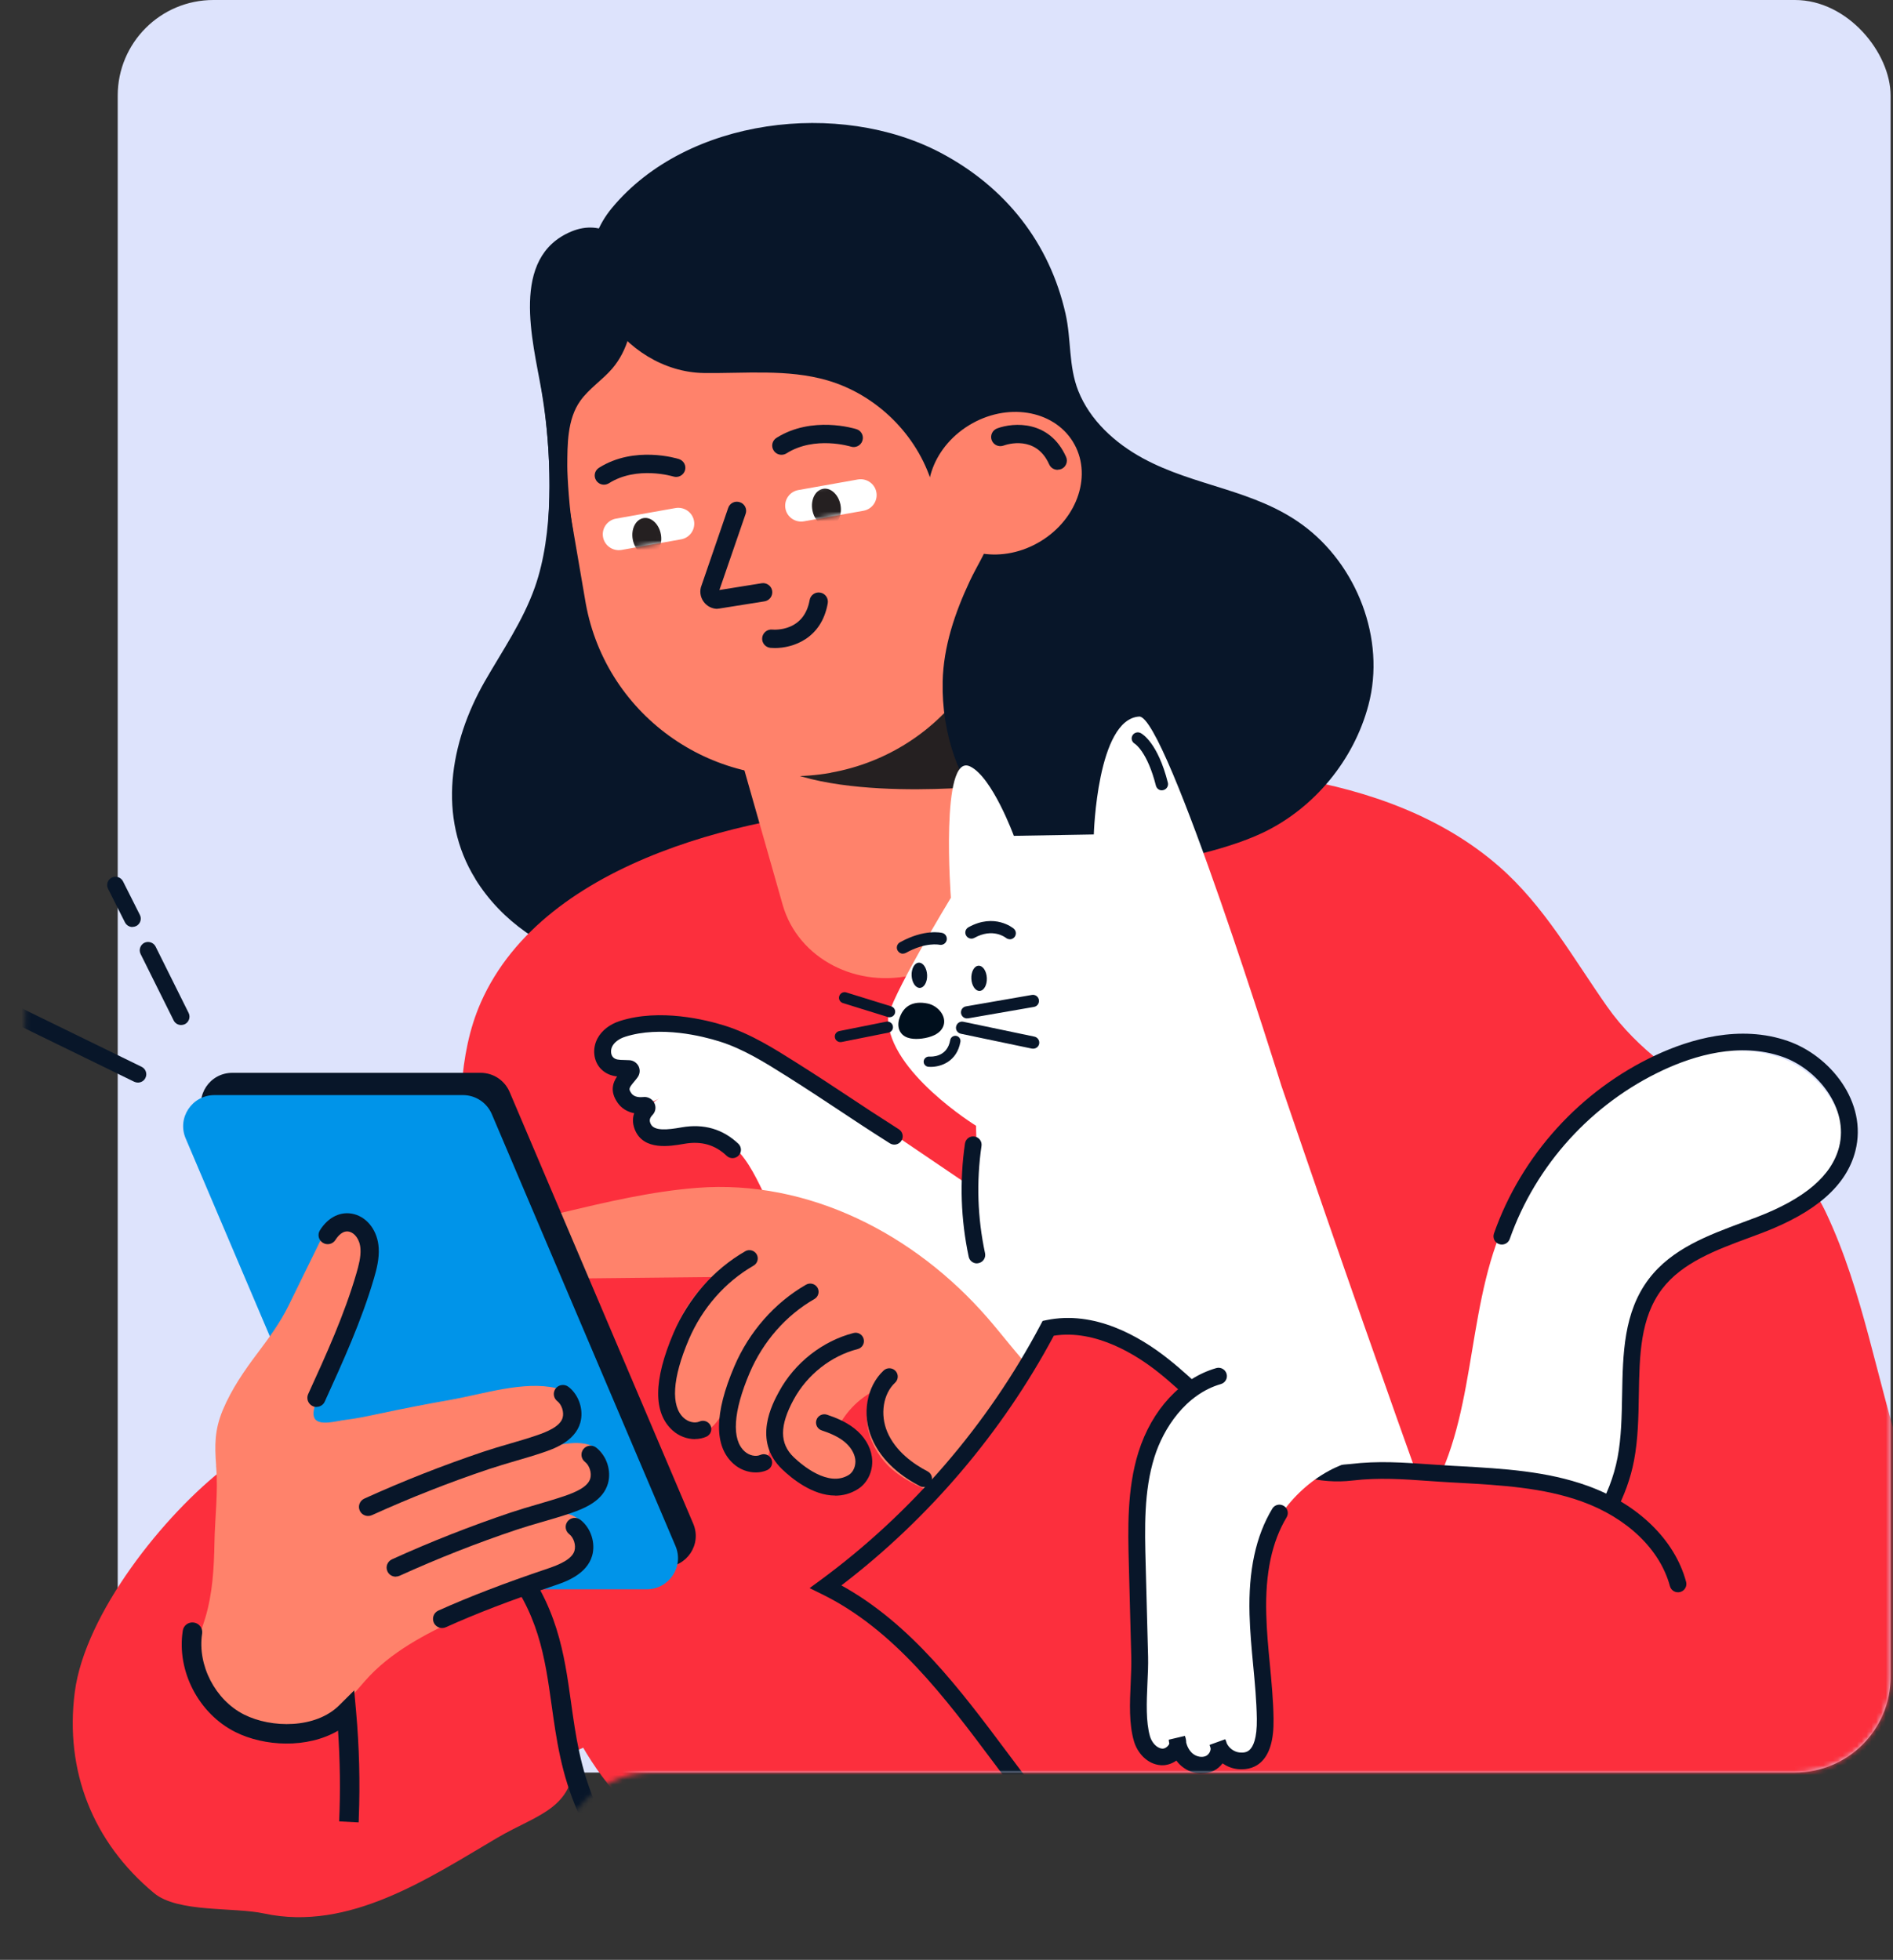 <?xml version="1.0" encoding="UTF-8"?> <svg xmlns="http://www.w3.org/2000/svg" width="394" height="408" viewBox="0 0 394 408" fill="none"><rect x="0" y="0" width="394" height="408" fill="#333333" stroke="none"/> <rect x="24.5" width="369" height="369" rx="19.902" fill="#DDE3FC"></rect> <mask id="mask0_242_16390" style="mask-type:alpha" maskUnits="userSpaceOnUse" x="0" y="0" width="394" height="407"> <path d="M22.712 17.927C23.727 7.751 32.289 0 42.516 0L373.598 0C384.589 0 393.5 8.911 393.5 19.902V349.098C393.5 360.089 384.589 369 373.598 369H135.837C129.922 369 124.313 371.631 120.532 376.181L101.265 399.36C97.036 404.449 90.553 407.103 83.969 406.441L18.426 399.852C8.042 398.808 0.228 389.92 0.523 379.488L6 185.5L22.712 17.927Z" fill="#DDE3FC"></path> </mask> <g mask="url(#mask0_242_16390)"> <path d="M98.921 182.968C104.482 191.935 113.426 197.809 123.459 200.592C134.309 203.607 147.2 196.186 155.561 190.099C164.914 183.297 171.428 171.934 169.561 160.3C168.064 151.044 163.281 142.464 156.864 135.604C150.272 128.55 141.892 123.004 136.739 114.849C133.376 109.515 131.587 103.409 129.351 97.553C127.64 93.032 124.47 89.727 123.556 84.741C122.817 80.78 122.779 76.722 122.001 72.779C121.573 70.634 120.892 68.47 119.473 66.789C118.054 65.108 118.015 60.257 115.895 60.798C108.526 62.673 112.648 79.466 113.29 84.606C114.748 96.297 115.273 111.042 111.326 122.25C108.837 129.304 104.54 135.488 100.846 141.942C93.651 154.561 90.968 170.098 98.94 182.968H98.921Z" fill="#081629"></path> <path d="M149.088 180.051C181.249 169.404 186.868 164.321 220.545 161.036C251.403 158.021 288.716 160.031 312.01 180.38C321.401 188.574 327.429 199.473 334.468 209.502C347.32 227.86 370.614 232.363 380.103 252.557C387.861 269.041 390.544 287.148 396.183 304.328C400.733 318.183 414.246 331.44 414.83 345.759C415.141 353.393 411.738 360.852 408.083 367.867C403.455 376.756 398.205 385.549 390.894 392.815C374.678 408.932 353.873 415.483 322.354 416.874" fill="#FC2F3D"></path> <path d="M96.044 245.019C96.744 263.745 94.858 284.751 98.066 303.167C99.699 312.559 104.93 322.414 108.157 331.4C116.071 353.372 120.835 372.214 142.379 385.007C159.567 395.21 180.373 399.403 199.914 400.679C226.688 402.418 253.365 397.084 279.129 390.359C288.034 388.041 293.07 385.76 298.32 378.34C300.731 374.938 315.178 361.295 314.633 358.281L301.431 282.2L249.438 175.393C246.229 168.803 191.514 167.605 185.195 167.895C157.681 169.132 113.349 178.582 100.069 208.709C95.227 219.704 95.597 232.632 96.063 245.019H96.044Z" fill="#FC2F3D"></path> <path d="M190.681 202.815C203.183 199.53 210.727 187.433 207.461 175.935L194.647 130.831L149.887 142.6L162.895 188.341C166.084 199.588 178.47 206.023 190.7 202.796L190.681 202.815Z" fill="#FF826B"></path> <path d="M197.272 139.644L203.883 163.722C203.883 163.722 164.586 167.684 155.662 154.949C146.717 142.214 197.272 139.644 197.272 139.644V139.644Z" fill="#252021"></path> <path d="M172.888 160.861C196.785 156.61 212.69 133.923 208.412 110.173L204.99 90.172C200.887 66.248 177.963 50.248 153.93 54.518L111.036 62.152L121.906 125.575C126.183 149.325 149.011 165.132 172.907 160.881L172.888 160.861Z" fill="#FF826B"></path> <path d="M194.004 100.744C190.952 90.56 182.455 82.154 172.188 79.178C163.924 76.781 155.097 77.767 146.483 77.651C129.839 77.419 115.509 57.592 127.37 43.292C142.983 24.451 174.774 20.74 195.754 31.794C209.346 38.963 218.446 50.616 221.77 65.283C222.995 70.675 222.373 76.163 224.415 81.342C226.845 87.487 232.056 92.241 237.89 95.41C248.662 101.266 261.008 101.884 271.1 109.266C282.397 117.537 288.463 133.035 284.827 146.756C281.814 158.177 273.589 168.225 262.856 173.346C254.611 177.269 241.351 179.917 232.465 180.748C210.707 182.757 195.735 163.626 196.202 141.905C196.357 134.562 198.768 127.528 201.86 120.938C204.621 115.063 208.685 110.58 205.437 103.662C203.513 99.565 198.34 96.821 194.199 98.676L194.121 98.193" fill="#081629"></path> <path d="M266.762 226.218C266.762 226.218 242.69 148.823 237.109 149.171C228.34 149.693 227.66 173.714 227.66 173.714L211.016 174.003C211.016 174.003 206.524 161.732 201.896 159.549C195.655 156.592 197.91 186.893 197.91 186.893C197.91 186.893 184.786 208.517 184.825 212.053C185 223.146 203.141 234.354 203.141 234.354C203.141 234.354 204.502 277.544 201.08 284.81C197.658 292.076 203.782 356.64 203.782 356.64L308.1 343.325C308.1 343.325 291.475 298.743 266.781 226.257L266.762 226.218Z" fill="white"></path> <path d="M187.16 212.128C188.015 209.287 190.193 208.302 193.11 208.92C195.229 209.364 197.096 211.567 196.357 213.577C195.735 215.278 193.693 215.973 191.885 216.205C190.31 216.399 188.443 216.302 187.51 215.007C186.907 214.196 186.868 213.075 187.16 212.109V212.128Z" fill="#000F1D"></path> <path d="M227.446 249.484C227.602 251.707 210.044 250.161 210.219 252.383C201.294 246.74 173.917 227.686 164.992 222.044C160.462 219.184 155.814 216.285 150.662 214.662C144.381 212.691 136.351 211.628 129.934 213.715C128.457 214.198 127.057 215.106 126.318 216.478C125.579 217.85 125.637 219.686 126.726 220.807C128.243 222.391 130.304 221.696 132.151 222.063C131.043 224.111 128.437 225.309 130.382 228.092C131.879 230.218 135.243 229.928 137.226 228.653C135.301 229.889 133.065 231.513 134.232 234.16C135.573 237.213 140.104 236.344 142.631 235.899C146.501 235.242 149.981 236.093 152.898 238.875C155.951 241.793 157.662 245.774 159.509 249.542C163.786 258.258 171.972 264.577 178.817 271.399C183.6 276.172 188.655 281.099 195.091 283.187C202.266 285.525 210.627 283.786 216.266 278.781" fill="white"></path> <path d="M152.471 241.097C152.938 241.097 153.385 240.923 153.735 240.556C154.396 239.861 154.377 238.778 153.677 238.102C150.468 235.049 146.502 233.889 141.913 234.682L141.699 234.72C139.035 235.184 136.119 235.532 135.419 233.947C135.146 233.329 135.127 232.826 135.827 232.092C136.469 231.416 136.605 230.43 136.177 229.599C135.749 228.768 134.835 228.266 133.883 228.382C133.338 228.44 132.035 228.498 131.413 227.589C130.81 226.72 130.849 226.546 131.977 225.193C132.23 224.903 132.463 224.594 132.696 224.285C133.183 223.628 133.28 222.758 132.93 222.005C132.58 221.27 131.86 220.768 131.044 220.71C130.694 220.691 130.344 220.671 129.994 220.671C128.769 220.652 128.108 220.613 127.602 220.092C127.097 219.57 127.038 218.546 127.466 217.773C127.913 216.942 128.885 216.227 130.091 215.84C137.46 213.463 146.307 215.724 149.749 216.806C154.746 218.372 159.276 221.232 163.671 223.995C168.201 226.855 171.273 228.904 174.521 231.049C177.534 233.058 180.665 235.126 185.195 238.005C186.012 238.527 187.081 238.295 187.606 237.484C188.131 236.672 187.898 235.609 187.081 235.087C182.59 232.227 179.459 230.16 176.465 228.169C173.198 226.005 170.107 223.956 165.537 221.077C161.182 218.333 156.243 215.202 150.799 213.502C147.027 212.323 137.344 209.869 129.002 212.555C126.902 213.231 125.269 214.507 124.374 216.149C123.227 218.275 123.499 220.884 125.055 222.507C126.105 223.589 127.31 223.956 128.438 224.092C127.544 225.406 126.902 227.222 128.555 229.58C129.352 230.72 130.558 231.474 131.996 231.744C131.51 233.116 131.802 234.392 132.21 235.339C134.077 239.551 139.405 238.624 142.282 238.141L142.496 238.102C145.996 237.503 148.854 238.334 151.246 240.614C151.577 240.943 152.024 241.097 152.452 241.097H152.471Z" fill="#081629"></path> <path d="M370.362 220.13C361.865 217.154 352.337 219.183 344.19 222.97C329.024 230.063 316.91 243.377 311.369 259.107C304.797 277.814 306.858 299.96 294.666 315.651C282.708 331.014 261.32 334.724 241.954 337.314L258.578 346.938C274.62 346.126 290.991 345.256 305.886 339.285C320.78 333.314 334.157 321.217 337.19 305.544C339.563 293.235 335.771 279.012 343.393 269.021C348.468 262.354 357.159 259.784 365.015 256.769C372.87 253.774 381.231 249.039 383.292 240.923C385.509 232.246 378.859 223.086 370.381 220.11L370.362 220.13Z" fill="white"></path> <path d="M259.786 346.88H259.883C275.885 346.068 292.432 345.237 307.734 339.111C324.845 332.251 337.25 318.84 340.089 304.095C340.945 299.631 341.023 294.955 341.1 290.414C341.237 282.143 341.373 274.336 345.961 268.306C350.142 262.837 357.181 260.209 363.986 257.697C364.939 257.349 365.892 256.982 366.825 256.634C378.005 252.364 384.344 246.779 386.172 239.59C388.758 229.406 380.902 219.782 372.152 216.729C362.119 213.212 351.658 216.381 344.659 219.647C328.948 226.971 316.659 240.518 310.943 256.789C310.632 257.697 311.098 258.683 312.012 258.992C312.926 259.301 313.918 258.837 314.229 257.929C319.654 242.527 331.281 229.715 346.136 222.778C352.553 219.782 362.061 216.864 370.986 219.995C378.336 222.565 384.83 230.72 382.788 238.759C381.252 244.769 375.633 249.561 365.58 253.407C364.647 253.755 363.714 254.103 362.78 254.451C355.508 257.156 347.984 259.939 343.2 266.219C337.912 273.157 337.775 281.911 337.62 290.375C337.542 294.762 337.464 299.303 336.667 303.458C333.537 319.71 318.993 330.879 306.432 335.904C291.654 341.817 275.418 342.648 259.688 343.44C258.736 343.479 257.997 344.31 258.036 345.257C258.074 346.184 258.852 346.899 259.766 346.899L259.786 346.88Z" fill="#081629"></path> <path d="M149.342 126.695C149.439 126.695 149.536 126.695 149.653 126.695L159.122 125.187C160.172 125.013 160.872 124.047 160.717 123.004C160.561 121.96 159.55 121.245 158.519 121.419L149.731 122.83L155.195 106.964C155.545 105.959 155 104.877 153.989 104.549C152.978 104.201 151.889 104.742 151.559 105.747L145.998 121.921C145.57 122.984 145.725 124.279 146.464 125.284C147.145 126.212 148.214 126.753 149.361 126.753L149.342 126.695Z" fill="#081629"></path> <path d="M161.28 134.908C164.975 134.908 170.983 133.014 172.286 125.574C172.461 124.53 171.761 123.545 170.73 123.371C169.68 123.178 168.689 123.893 168.514 124.917C167.366 131.429 161.397 131.12 160.716 131.062C159.686 130.966 158.733 131.738 158.636 132.801C158.539 133.845 159.316 134.772 160.366 134.869C160.658 134.888 160.969 134.908 161.3 134.908H161.28Z" fill="#081629"></path> <path d="M193.732 222.1C195.793 222.1 199.156 221.037 199.895 216.882C199.992 216.303 199.604 215.742 199.02 215.646C198.437 215.549 197.873 215.936 197.776 216.515C197.134 220.168 193.809 219.974 193.42 219.955C192.837 219.916 192.312 220.342 192.254 220.921C192.195 221.501 192.623 222.023 193.226 222.081C193.382 222.081 193.557 222.1 193.751 222.1H193.732Z" fill="#081629"></path> <path d="M167.33 108.53L179.716 106.327C181.446 106.018 182.633 104.433 182.438 102.694C182.224 100.8 180.435 99.486 178.549 99.815L166.163 102.018C164.433 102.327 163.247 103.911 163.441 105.651C163.655 107.544 165.444 108.858 167.33 108.53V108.53Z" fill="white"></path> <mask id="mask1_242_16390" style="mask-type:alpha" maskUnits="userSpaceOnUse" x="163" y="99" width="20" height="10"> <path d="M167.33 108.53L179.716 106.327C181.446 106.018 182.633 104.433 182.438 102.694C182.224 100.8 180.435 99.486 178.549 99.815L166.164 102.018C164.433 102.327 163.247 103.911 163.441 105.651C163.655 107.544 165.444 108.858 167.33 108.53V108.53Z" fill="white"></path> </mask> <g mask="url(#mask1_242_16390)"> <path d="M169.082 106.179C168.694 104.026 169.691 102.047 171.309 101.759C172.926 101.472 174.551 102.985 174.939 105.138C175.326 107.292 174.33 109.271 172.712 109.559C171.095 109.846 169.47 108.333 169.082 106.179Z" fill="#252021"></path> </g> <path d="M129.371 114.482L141.757 112.279C143.488 111.97 144.674 110.385 144.479 108.646C144.265 106.752 142.476 105.438 140.59 105.766L128.204 107.969C126.474 108.279 125.288 109.863 125.482 111.602C125.696 113.496 127.485 114.81 129.371 114.482Z" fill="white"></path> <mask id="mask2_242_16390" style="mask-type:alpha" maskUnits="userSpaceOnUse" x="125" y="105" width="20" height="10"> <path d="M129.371 114.482L141.757 112.279C143.488 111.97 144.674 110.385 144.479 108.646C144.265 106.752 142.476 105.438 140.59 105.766L128.204 107.969C126.474 108.279 125.288 109.863 125.482 111.602C125.696 113.496 127.485 114.81 129.371 114.482Z" fill="white"></path> </mask> <g mask="url(#mask2_242_16390)"> <path d="M131.695 112.279C131.308 110.125 132.305 108.146 133.922 107.858C135.539 107.571 137.165 109.084 137.552 111.238C137.94 113.391 136.943 115.37 135.325 115.658C133.708 115.945 132.083 114.432 131.695 112.279Z" fill="#252021"></path> </g> <path d="M162.661 94.674C163.011 94.674 163.38 94.577 163.691 94.384C169.583 90.654 177.01 92.954 177.088 92.973C178.099 93.302 179.188 92.741 179.499 91.737C179.83 90.732 179.266 89.65 178.255 89.34C177.885 89.224 169.019 86.48 161.611 91.157C160.716 91.717 160.444 92.896 161.027 93.785C161.397 94.365 162.019 94.674 162.641 94.674H162.661Z" fill="#081629"></path> <path d="M125.698 100.899C126.048 100.899 126.398 100.802 126.728 100.609C132.581 96.899 140.067 99.179 140.145 99.198C141.156 99.508 142.225 98.966 142.556 97.962C142.886 96.957 142.322 95.894 141.311 95.565C140.942 95.45 132.075 92.705 124.667 97.382C123.773 97.942 123.501 99.121 124.084 100.01C124.453 100.59 125.076 100.899 125.698 100.899V100.899Z" fill="#081629"></path> <path d="M195.02 109.248C190.892 102.587 193.876 93.312 201.684 88.533C209.493 83.753 219.169 85.278 223.297 91.939C227.425 98.6 224.441 107.874 216.633 112.654C208.824 117.434 199.148 115.909 195.02 109.248Z" fill="#FF826B"></path> <path d="M220.137 97.785C220.39 97.785 220.662 97.727 220.915 97.63C221.887 97.205 222.315 96.065 221.887 95.118C218.465 87.466 211.018 87.891 207.537 89.186C206.546 89.553 206.04 90.654 206.41 91.64C206.779 92.625 207.887 93.128 208.879 92.761C209.56 92.51 215.626 90.519 218.368 96.664C218.679 97.379 219.379 97.804 220.118 97.804L220.137 97.785Z" fill="#081629"></path> <path d="M131.803 63.157C131.822 67.988 130.597 72.993 127.467 76.684C125.406 79.1 122.625 80.858 120.778 83.448C118.056 87.274 118.095 92.55 118.075 97.033C118.075 99.313 118.523 106.579 119.32 110.792C119.514 111.797 117.356 106.231 116.675 107.004C116.481 107.236 114.109 108.647 114.128 108.454C114.712 99.371 114.225 90.231 112.689 81.264C110.92 71.003 106.04 53.533 118.95 48.181C125.25 45.572 131.045 49.553 131.667 56.142C131.881 58.48 131.803 60.819 131.822 63.157H131.803Z" fill="#081629"></path> <path d="M226.186 293.39C217.261 290.066 211.719 281.448 205.478 274.278C190.37 256.944 168.34 245.485 145.085 247.282C135.479 248.035 126.068 250.277 116.716 252.499C114.616 253.002 112.477 253.524 110.688 254.683C108.899 255.843 107.441 257.814 107.519 259.939C107.596 262.374 109.599 264.403 111.855 265.312C114.11 266.22 116.657 266.201 119.088 266.162L148.448 265.853" fill="#FF826B"></path> <path d="M153.714 261.987C148.251 264.944 143.798 269.698 141.212 275.341C138.626 280.964 137.926 287.438 139.267 293.467C139.656 295.264 140.356 297.197 141.931 298.163C143.837 299.322 146.442 298.627 148.095 297.158C149.767 295.67 150.72 293.583 151.614 291.554C150.992 293.931 150.273 297.081 150.584 299.516C150.895 301.951 152.334 304.424 154.686 305.197C157.039 305.97 160.092 304.347 160.131 301.893C162.075 305.023 164.661 307.96 168.142 309.236C171.622 310.511 176.094 309.584 177.961 306.414C179.828 303.245 177.592 298.221 173.897 298.279C175.511 294.414 178.583 291.148 182.375 289.293C178.408 294.201 180.955 301.912 185.777 305.97C190.6 310.028 196.997 311.593 202.908 313.796C208.838 315.999 214.924 319.478 217.121 325.372L215.391 324.734C220.757 318.821 228.107 313.681 231.899 306.666C233.357 303.96 234.738 300.752 233.551 297.912C231.957 294.027 226.902 293.312 222.935 291.921C215.43 289.312 210.083 282.877 204.113 277.66C190.405 265.659 171.778 259.417 153.559 260.712L153.734 262.606" fill="#FF826B"></path> <path d="M144.635 299.574C145.452 299.574 146.269 299.419 147.008 299.091C147.883 298.704 148.291 297.68 147.902 296.81C147.513 295.941 146.483 295.535 145.608 295.921C144.635 296.347 143.294 296.057 142.341 295.206C139.561 292.733 139.93 286.916 143.372 278.839C146.152 272.326 150.935 266.877 156.846 263.475C157.682 262.992 157.955 261.93 157.488 261.118C157.021 260.306 155.932 259.997 155.116 260.48C148.563 264.248 143.255 270.297 140.183 277.505C135.983 287.341 135.925 294.163 140.027 297.815C141.33 298.975 143.022 299.593 144.655 299.593L144.635 299.574Z" fill="#081629"></path> <path d="M157.296 306.529C158.112 306.529 158.929 306.374 159.668 306.046C160.543 305.659 160.951 304.635 160.562 303.766C160.173 302.896 159.143 302.49 158.268 302.877C157.296 303.302 155.954 303.012 155.001 302.162C152.221 299.688 152.59 293.871 156.032 285.794C158.812 279.281 163.595 273.813 169.506 270.431C170.343 269.948 170.615 268.885 170.148 268.073C169.662 267.242 168.612 266.972 167.776 267.435C161.223 271.204 155.915 277.252 152.843 284.441C148.643 294.277 148.585 301.099 152.687 304.751C153.99 305.911 155.682 306.529 157.315 306.529H157.296Z" fill="#081629"></path> <path d="M173.842 311.361C175.398 311.361 177.011 310.975 178.567 309.989C180.706 308.636 181.872 305.931 181.464 303.245C181.134 301.042 179.85 298.955 177.828 297.37C175.961 295.902 173.803 295.071 172.131 294.51C171.217 294.201 170.225 294.704 169.934 295.592C169.623 296.501 170.128 297.486 171.023 297.776C172.423 298.24 174.212 298.916 175.65 300.056C176.953 301.081 177.809 302.433 178.003 303.728C178.198 305.042 177.653 306.433 176.681 307.033C172.403 309.719 166.823 304.907 165.209 303.361C162.234 300.501 162.234 296.791 165.209 291.322C168.009 286.181 172.987 282.258 178.509 280.848C179.442 280.616 180.006 279.669 179.753 278.741C179.52 277.814 178.567 277.253 177.634 277.505C171.198 279.167 165.403 283.708 162.156 289.679C160.776 292.211 156.576 299.902 162.778 305.854C164.762 307.767 169.117 311.342 173.823 311.342L173.842 311.361Z" fill="#081629"></path> <path d="M119.474 364.696C120.077 376.522 112.124 377.527 103.53 382.571C89.239 390.977 72.672 402.166 54.939 398.34C48.659 396.987 37.012 398.204 32.073 394.108C19.318 383.518 13.446 368.638 15.565 352.251C17.685 335.96 34.076 315.321 47.142 305.292C48.367 309.041 47.881 332.791 45.431 335.593C42.845 338.588 40.006 342.994 40.512 346.917C42.106 358.995 59.178 362.01 68.045 356.773C72.769 353.971 76.075 349.371 79.808 345.352C88.111 336.405 99.174 330.027 111.113 327.283C116.791 345.816 130.538 339.864 131.549 359.188" fill="#FC2F3D"></path> <path d="M122.12 378.359C122.392 378.359 122.664 378.301 122.937 378.185C123.967 377.741 124.434 376.542 123.987 375.518C120.778 368.233 119.806 361.199 118.853 354.396C117.453 344.309 115.995 333.874 107.187 323.284C106.467 322.414 105.184 322.298 104.309 323.013C103.434 323.728 103.318 325.004 104.037 325.873C112.106 335.574 113.409 344.985 114.809 354.957C115.801 362.03 116.812 369.354 120.253 377.141C120.584 377.895 121.342 378.359 122.12 378.359V378.359Z" fill="#081629"></path> <path d="M361.883 408.736C337.306 422.302 310.862 420.718 289.804 417.974C281.132 416.853 272.849 413.857 265.032 410.031C258.013 406.572 250.896 403.828 243.935 400.408C230.227 393.683 220.039 381.47 211.036 369.546C199.817 354.666 188.675 338.55 171.895 330.298C191.125 316.114 207.089 297.582 218.211 276.499C226.708 274.759 235.38 278.914 242.166 284.306C248.952 289.697 254.63 296.422 261.843 301.234C267.599 305.08 274.385 307.321 281.346 306.51C288.443 305.659 294.781 306.471 302.092 306.896C311.484 307.437 321.05 307.785 329.878 310.974C338.706 314.162 346.872 320.752 349.303 329.776" fill="#FC2F3D"></path> <path d="M266.547 410.784C267.286 410.784 267.967 410.32 268.2 409.567C268.492 408.658 267.986 407.673 267.072 407.402C244.42 400.272 227.056 387.923 212.415 368.521L209.693 364.888C199.815 351.67 189.607 338.046 175.121 330.046C193.321 316.132 208.565 298.219 219.337 278.063C228.145 276.672 236.681 282.179 241.056 285.658C243.798 287.841 246.442 290.315 248.989 292.711C252.684 296.189 256.514 299.764 260.85 302.663C267.519 307.108 274.655 309.021 281.519 308.209C286.944 307.572 292.058 307.919 297.444 308.306C298.921 308.403 300.419 308.519 301.955 308.596L303.744 308.692C312.338 309.176 321.204 309.678 329.235 312.577C338.665 315.978 345.529 322.567 347.57 330.201C347.823 331.128 348.776 331.669 349.709 331.418C350.643 331.167 351.187 330.22 350.934 329.292C348.601 320.577 340.921 313.098 330.421 309.311C321.904 306.238 312.766 305.736 303.938 305.233L302.149 305.137C300.613 305.04 299.135 304.943 297.677 304.847C292.116 304.46 286.847 304.074 281.091 304.77C273.469 305.678 266.936 302.567 262.775 299.784C258.672 297.04 254.959 293.561 251.361 290.18C248.756 287.745 246.073 285.213 243.214 282.952C237.128 278.102 227.776 272.768 217.82 274.817L217.004 274.99L216.615 275.725C205.629 296.537 189.802 314.934 170.805 328.925L168.51 330.607L171.058 331.863C186.107 339.245 196.646 353.332 206.835 366.956L209.557 370.589C224.645 390.609 242.573 403.344 265.944 410.707C266.119 410.765 266.294 410.784 266.469 410.784H266.547Z" fill="#081629"></path> <path d="M187.917 198.526C188.131 198.526 188.345 198.468 188.539 198.371C192.681 196.071 195.461 196.67 195.5 196.67C196.181 196.825 196.861 196.419 197.036 195.743C197.192 195.067 196.803 194.39 196.122 194.216C195.967 194.178 192.409 193.327 187.314 196.168C186.692 196.516 186.478 197.289 186.828 197.888C187.061 198.294 187.489 198.545 187.936 198.545L187.917 198.526Z" fill="#081629"></path> <path d="M189.738 203.102C189.674 201.652 190.343 200.445 191.233 200.406C192.124 200.366 192.898 201.51 192.963 202.96C193.028 204.41 192.358 205.618 191.468 205.657C190.577 205.696 189.803 204.552 189.738 203.102Z" fill="#081629"></path> <path d="M210.163 195.547C210.533 195.547 210.883 195.392 211.135 195.102C211.583 194.561 211.524 193.788 210.999 193.325C210.844 193.189 206.994 190.02 201.569 193.035C200.947 193.383 200.733 194.156 201.083 194.755C201.433 195.373 202.211 195.586 202.813 195.238C206.663 193.112 209.249 195.16 209.366 195.238C209.599 195.431 209.891 195.528 210.183 195.528L210.163 195.547Z" fill="#081629"></path> <path d="M202.172 203.736C202.107 202.286 202.777 201.079 203.667 201.04C204.557 201 205.332 202.144 205.396 203.594C205.461 205.044 204.792 206.252 203.901 206.291C203.011 206.33 202.237 205.186 202.172 203.736Z" fill="#081629"></path> <path d="M192.233 309.564C192.856 309.564 193.478 309.216 193.789 308.636C194.236 307.786 193.906 306.743 193.05 306.298C190.192 304.81 186.4 302.182 184.67 298.085C183.134 294.452 183.814 290.143 186.303 287.843C187.003 287.186 187.042 286.085 186.381 285.389C185.72 284.693 184.611 284.655 183.911 285.312C180.353 288.635 179.342 294.433 181.461 299.419C183.6 304.482 188.072 307.612 191.456 309.371C191.708 309.506 191.981 309.564 192.253 309.564H192.233Z" fill="#081629"></path> <path d="M253.231 287.959C245.804 290.104 240.534 296.964 238.24 304.288C235.945 311.613 236.12 319.458 236.315 327.13L236.82 346.435C236.957 351.556 235.848 358.571 237.307 363.48C237.851 365.354 239.407 367.093 241.37 367.229C243.334 367.364 245.317 365.315 244.579 363.48C244.734 365.141 245.434 366.803 246.737 367.866C248.04 368.929 249.945 369.316 251.442 368.543C252.94 367.77 253.776 365.818 253.037 364.311C253.523 366.243 255.292 367.789 257.276 368.021C262.428 368.639 262.973 362.958 262.914 359.267C262.798 352.001 261.592 344.773 261.398 337.507C261.203 330.241 262.117 322.685 265.87 316.444C270.264 309.158 278.956 302.897 287.783 303.593" fill="white"></path> <path d="M250.119 369.199C250.994 369.199 251.869 369.006 252.646 368.619C253.385 368.252 253.988 367.711 254.455 367.093C255.349 367.711 256.38 368.136 257.488 368.271C259.938 368.561 261.513 367.692 262.388 366.899C264.255 365.218 265.149 362.242 265.071 357.759C265.013 353.933 264.643 350.087 264.293 346.357C263.963 342.956 263.632 339.42 263.555 335.98C263.321 327.535 264.721 320.965 267.793 315.863C268.279 315.052 268.027 313.969 267.191 313.486C266.354 312.984 265.285 313.254 264.799 314.085C261.377 319.767 259.821 326.955 260.074 336.077C260.171 339.632 260.502 343.227 260.832 346.686C261.182 350.338 261.532 354.126 261.591 357.817C261.649 362.01 260.794 363.653 260.055 364.31C259.724 364.6 259.16 364.967 257.896 364.812C256.827 364.677 255.796 363.904 255.33 362.918C255.252 362.629 255.155 362.339 255.019 362.068L251.752 363.247C251.81 363.479 251.888 363.691 251.966 363.923C252.024 364.503 251.635 365.218 251.052 365.527C250.255 365.933 249.069 365.74 248.252 365.063C247.61 364.522 247.124 363.711 246.891 362.764C246.891 362.3 246.794 361.817 246.619 361.372L243.255 362.165C243.274 362.435 243.313 362.706 243.372 362.976C243.333 363.131 243.236 363.266 243.177 363.344C242.866 363.769 242.341 364.059 241.894 364.02C240.708 363.923 239.716 362.687 239.366 361.508C238.472 358.455 238.647 354.358 238.822 350.396C238.919 348.444 238.997 346.609 238.958 344.908L238.452 325.603C238.258 318.163 238.044 310.452 240.28 303.322C242.147 297.37 246.755 290.258 254.105 288.132C255.038 287.862 255.563 286.915 255.291 285.987C255.019 285.06 254.046 284.538 253.133 284.809C245.783 286.934 239.736 293.466 236.955 302.297C234.544 309.989 234.758 318.337 234.952 325.699L235.458 345.005C235.497 346.589 235.419 348.367 235.341 350.261C235.147 354.493 234.952 358.88 236.022 362.493C236.702 364.832 238.705 367.266 241.622 367.479C242.73 367.556 243.897 367.189 244.849 366.513C245.18 366.977 245.569 367.382 245.997 367.73C247.183 368.696 248.641 369.218 250.08 369.218L250.119 369.199Z" fill="#081629"></path> <path d="M86.576 326.223H138.277C142.963 326.223 146.113 321.489 144.286 317.199L106.059 227.301C105.028 224.904 102.675 223.339 100.05 223.339H48.349C43.663 223.339 40.513 228.074 42.34 232.364L80.567 322.262C81.598 324.658 83.951 326.223 86.576 326.223V326.223Z" fill="#081629"></path> <path d="M82.88 330.858H134.582C139.268 330.858 142.418 326.124 140.59 321.834L102.363 231.936C101.333 229.54 98.98 227.974 96.355 227.974H44.653C39.967 227.974 36.818 232.709 38.645 236.999L76.872 326.897C77.903 329.293 80.255 330.858 82.88 330.858V330.858Z" fill="#0094E9"></path> <path d="M44.986 305.082C44.675 300.888 44.636 297.719 46.367 293.545C48.175 289.216 50.858 285.313 53.678 281.583C55.972 278.53 58.325 275.322 60.017 271.882L65.927 259.823C66.978 257.678 68.397 254.432 71.061 254.065C72.538 253.852 74.036 254.625 74.969 255.765C78.819 260.365 75.747 267.167 74.347 272.095C72.83 277.467 70.069 282.375 67.833 287.458C67.114 289.081 64.566 293.352 65.422 295.168C66.278 296.985 70.147 295.786 71.683 295.613C74.191 295.323 76.641 294.782 79.111 294.26C84.03 293.216 88.988 292.25 93.946 291.38C100.577 290.202 109.093 287.4 115.801 288.984C117.143 289.313 118.446 290.086 119.029 291.323C119.651 292.617 119.399 294.163 118.854 295.477C117.746 298.086 115.432 300.154 112.71 300.965C114.693 301.101 116.657 300.637 118.621 300.463C120.604 300.289 122.743 300.444 124.318 301.623C130.073 305.971 120.235 315.575 115.393 315.324C117.143 314.686 119.262 315.169 120.604 316.464C123.735 319.42 121.732 321.855 119.262 323.962C112.418 329.817 103.804 333.102 95.618 336.89C88.522 340.156 81.21 343.963 75.999 349.895C72.169 354.263 68.747 358.688 62.758 359.886C56.361 361.161 51.325 359.809 46.056 355.751C43.1 353.47 40.767 350.127 40.534 346.417C40.339 343.112 41.778 339.962 42.731 336.793C44.247 331.73 44.539 326.435 44.636 321.179C44.733 315.923 45.414 310.608 45.006 305.565C45.006 305.41 44.986 305.256 44.967 305.101L44.986 305.082Z" fill="#FF826B"></path> <path d="M76.618 315.593C76.891 315.593 77.144 315.535 77.416 315.419C85.329 311.825 93.515 308.598 101.76 305.834C103.568 305.235 105.396 304.694 107.223 304.153C109.129 303.593 111.034 303.051 112.901 302.414C115.098 301.679 119.648 300.133 120.776 296.191C121.534 293.524 120.504 290.394 118.326 288.713C117.49 288.075 116.304 288.23 115.662 289.041C115.02 289.872 115.176 291.051 115.993 291.689C116.926 292.404 117.431 293.988 117.101 295.148C116.595 296.945 113.932 298.046 111.676 298.819C109.868 299.438 108.001 299.979 106.154 300.52C104.268 301.061 102.382 301.621 100.535 302.24C92.174 305.061 83.852 308.327 75.821 311.979C74.869 312.424 74.441 313.545 74.888 314.492C75.199 315.187 75.899 315.593 76.618 315.593V315.593Z" fill="#081629"></path> <path d="M82.376 328.211C82.648 328.211 82.901 328.153 83.174 328.037C91.087 324.443 99.273 321.215 107.517 318.452C109.326 317.853 111.153 317.312 112.981 316.79C114.887 316.23 116.792 315.689 118.659 315.051C121.984 313.93 125.542 312.307 126.534 308.828C127.292 306.162 126.261 303.031 124.084 301.35C123.248 300.712 122.062 300.867 121.42 301.678C120.778 302.509 120.934 303.688 121.75 304.326C122.684 305.041 123.189 306.625 122.859 307.785C122.353 309.582 119.689 310.684 117.434 311.457C115.606 312.075 113.759 312.616 111.912 313.157C110.026 313.698 108.159 314.259 106.292 314.877C97.912 317.698 89.609 320.964 81.579 324.617C80.626 325.061 80.198 326.182 80.646 327.129C80.957 327.824 81.657 328.23 82.376 328.23V328.211Z" fill="#081629"></path> <path d="M92.039 338.916C92.311 338.916 92.564 338.858 92.817 338.743C99.194 335.863 106.155 333.196 115.372 330.085C117.569 329.351 122.119 327.805 123.247 323.863C124.005 321.196 122.974 318.065 120.797 316.384C119.961 315.746 118.774 315.901 118.133 316.713C117.491 317.543 117.647 318.722 118.463 319.36C119.416 320.094 119.902 321.64 119.572 322.819C119.066 324.616 116.402 325.718 114.147 326.491C104.814 329.641 97.755 332.365 91.242 335.283C90.289 335.709 89.861 336.829 90.289 337.796C90.6 338.491 91.3 338.916 92.019 338.916H92.039Z" fill="#081629"></path> <path d="M65.87 292.885C66.589 292.885 67.289 292.48 67.6 291.765C71.353 283.513 75.242 274.991 77.847 266.082C78.391 264.227 78.955 262.043 78.819 259.802C78.625 256.323 76.544 253.483 73.667 252.748C70.983 252.072 68.339 253.328 66.589 256.111C66.025 257 66.297 258.159 67.192 258.72C68.086 259.28 69.253 259.01 69.817 258.121C70.322 257.328 71.353 256.053 72.733 256.42C73.744 256.671 74.911 257.927 75.028 260.034C75.125 261.676 74.658 263.416 74.192 265.039C71.683 273.696 67.853 282.083 64.139 290.219C63.711 291.166 64.139 292.286 65.092 292.731C65.345 292.847 65.617 292.905 65.87 292.905V292.885Z" fill="#081629"></path> <path d="M74.636 379.384L74.675 378.804C74.675 378.804 74.675 378.63 74.675 378.534C74.966 371.113 74.772 363.615 74.111 356.233L73.722 351.904L70.63 354.977C65.731 359.885 56.514 359.808 50.798 356.929C44.809 353.914 41.056 346.667 42.067 340.078C42.242 338.976 41.464 337.933 40.356 337.778C39.248 337.604 38.198 338.358 38.042 339.479C36.739 347.866 41.348 356.736 48.97 360.562C55.017 363.596 63.942 364.04 70.358 360.291C70.786 366.572 70.864 372.91 70.592 379.171L74.655 379.384H74.636Z" fill="#081629"></path> <path d="M201.295 211.995C201.295 211.995 201.45 211.995 201.508 211.995L215.197 209.618C215.897 209.502 216.344 208.845 216.228 208.149C216.111 207.454 215.45 206.99 214.75 207.125L201.061 209.502C200.361 209.618 199.914 210.275 200.031 210.971C200.147 211.589 200.672 212.014 201.275 212.014L201.295 211.995Z" fill="#081629"></path> <path d="M215.041 218.313C215.624 218.313 216.169 217.907 216.285 217.308C216.421 216.632 215.994 215.955 215.294 215.801L200.516 212.709C199.816 212.554 199.155 212.999 199 213.694C198.844 214.39 199.291 215.047 199.991 215.202L214.769 218.294C214.769 218.294 214.944 218.313 215.041 218.313V218.313Z" fill="#081629"></path> <path d="M185.158 211.761C185.664 211.761 186.111 211.432 186.267 210.949C186.461 210.331 186.111 209.693 185.489 209.5L176.136 206.601C175.514 206.408 174.872 206.756 174.678 207.374C174.484 207.992 174.833 208.63 175.456 208.823L184.808 211.722C184.925 211.761 185.042 211.78 185.158 211.78V211.761Z" fill="#081629"></path> <path d="M174.927 216.942C174.927 216.942 175.083 216.942 175.16 216.923L184.921 214.971C185.563 214.836 185.971 214.237 185.835 213.599C185.719 212.981 185.096 212.555 184.455 212.691L174.694 214.642C174.052 214.778 173.644 215.377 173.78 216.015C173.896 216.575 174.383 216.942 174.927 216.942V216.942Z" fill="#081629"></path> <path d="M241.834 164.514C241.931 164.514 242.048 164.514 242.145 164.476C242.826 164.302 243.234 163.625 243.078 162.949C240.998 154.697 237.79 152.804 237.42 152.61C236.798 152.282 236.02 152.514 235.69 153.132C235.359 153.731 235.592 154.485 236.195 154.833C236.292 154.891 238.82 156.553 240.589 163.567C240.745 164.147 241.251 164.534 241.814 164.534L241.834 164.514Z" fill="#081629"></path> <path d="M203.315 262.992C203.432 262.992 203.548 262.992 203.684 262.953C204.618 262.76 205.22 261.832 205.026 260.905C203.451 253.523 203.198 246.006 204.287 238.546C204.423 237.599 203.762 236.73 202.809 236.595C201.857 236.44 200.982 237.116 200.846 238.063C199.698 245.928 199.971 253.871 201.623 261.639C201.798 262.451 202.518 263.011 203.334 263.011L203.315 262.992Z" fill="#081629"></path> <path d="M27.563 192.961C27.816 192.961 28.088 192.903 28.34 192.787C29.196 192.362 29.546 191.318 29.118 190.468L25.599 183.472C25.171 182.622 24.121 182.274 23.266 182.699C22.41 183.124 22.06 184.168 22.488 185.018L26.007 192.014C26.318 192.613 26.921 192.98 27.563 192.98V192.961Z" fill="#081629"></path> <path d="M37.694 213.385C37.947 213.385 38.219 213.327 38.472 213.211C39.328 212.786 39.678 211.743 39.269 210.893L32.386 197.056C31.958 196.206 30.908 195.858 30.053 196.264C29.197 196.689 28.847 197.733 29.256 198.583L36.139 212.419C36.45 213.038 37.053 213.385 37.694 213.385V213.385Z" fill="#081629"></path> <path d="M28.71 225.367C29.351 225.367 29.974 225.019 30.265 224.401C30.693 223.55 30.343 222.507 29.468 222.082L1.119 208.245C0.263 207.82 -0.787 208.168 -1.215 209.037C-1.642 209.888 -1.292 210.931 -0.417 211.356L27.932 225.193C28.185 225.309 28.437 225.367 28.69 225.367H28.71Z" fill="#081629"></path> </g> </svg> 